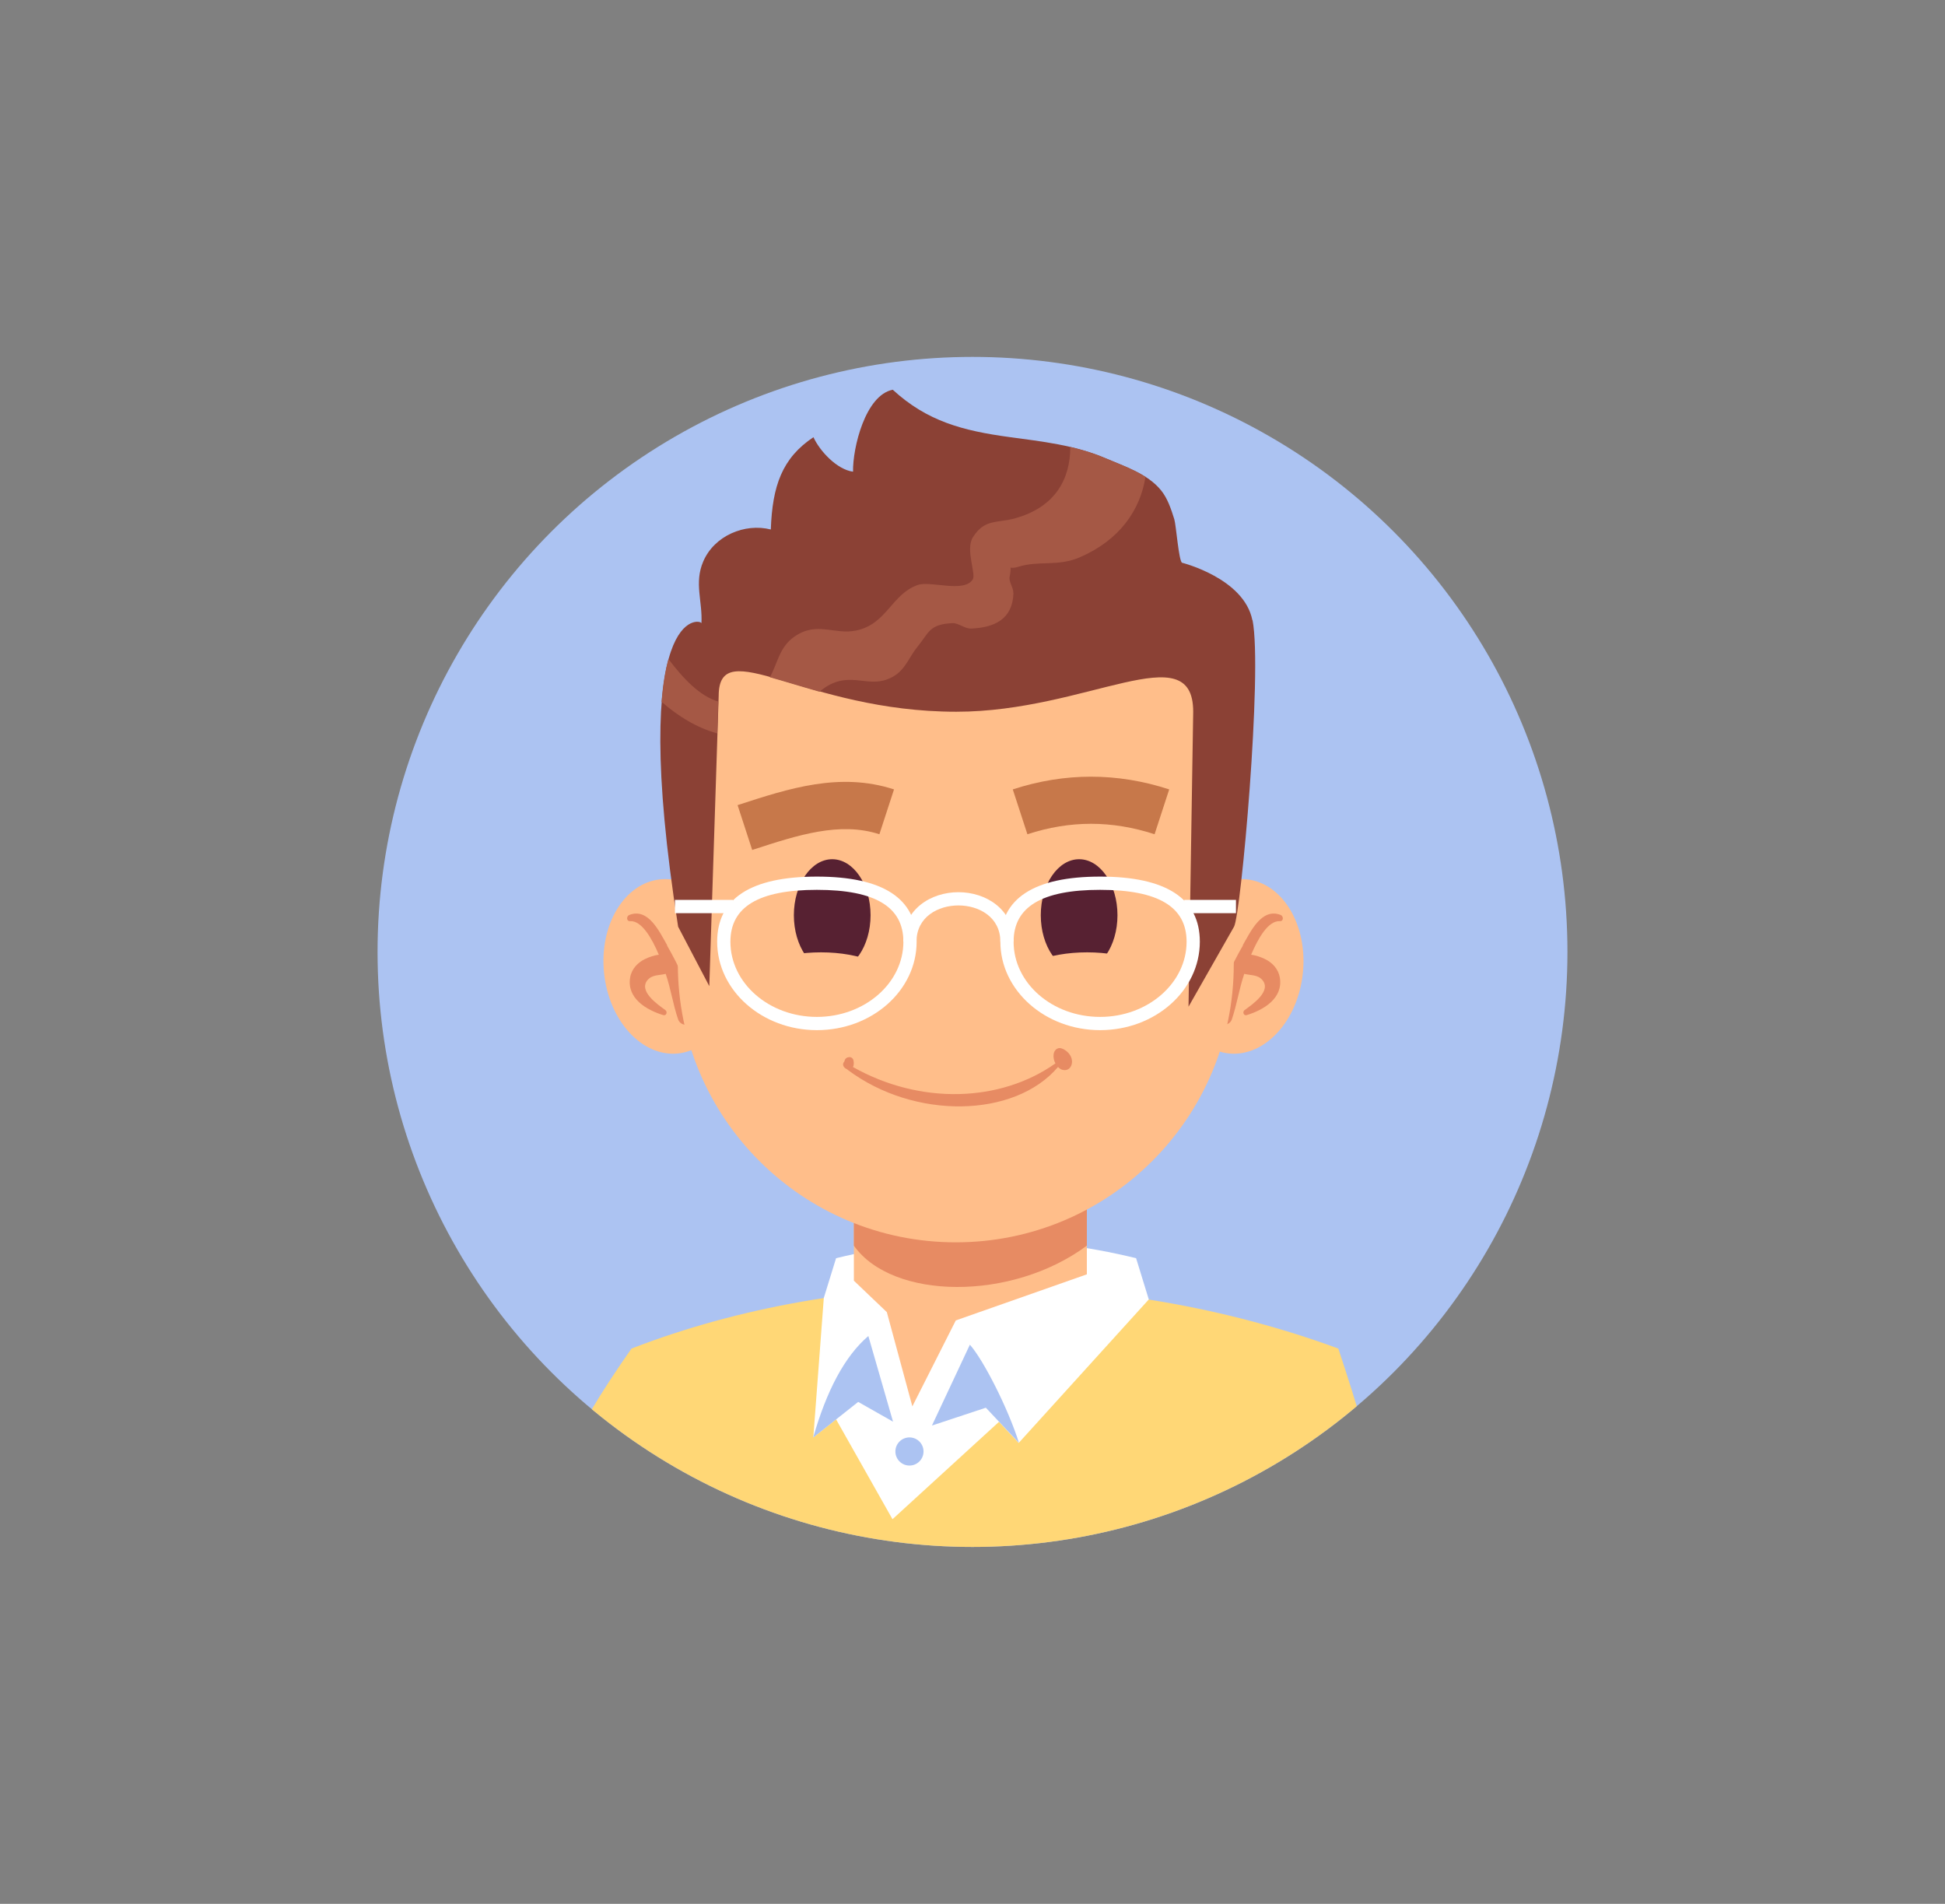 <svg xmlns="http://www.w3.org/2000/svg" xmlns:xlink="http://www.w3.org/1999/xlink" id="Camada_1" data-name="Camada 1" viewBox="0 0 141 138"><rect x="0" y="0" width="141" height="138" fill="#808080" stroke="none"/><defs><style>      .cls-1 {        fill: #b85e52;      }      .cls-2 {        fill: #ffd776;      }      .cls-3 {        fill: #fff;      }      .cls-4 {        fill: #ffbe8a;      }      .cls-5 {        fill: #e78b63;      }      .cls-6 {        fill: #acc3f2;      }      .cls-7 {        fill: #c7784a;      }      .cls-8 {        fill: #572132;      }      .cls-9 {        fill: #a55845;      }      .cls-10 {        clip-path: url(#clippath);      }      .cls-11 {        fill: #8b4135;      }    </style><clipPath id="clippath"><circle class="cls-6" cx="70.5" cy="69" r="43.13"></circle></clipPath></defs><circle class="cls-6" cx="70.5" cy="69" r="43.13"></circle><g class="cls-10"><g><g><path class="cls-2" d="m45.78,97.75c15.74-6.09,35.1-5.94,51.24,0,2.71,8.18,4.22,13.87,4.55,23.9H35.53c2.67-11.74,5.98-17.82,10.25-23.9Z"></path><path class="cls-3" d="m59.72,94.09l-.76,10.1,1.65-1.31,4.09,7.24,7.72-7.06,1.43,1.53,9.43-10.4-.92-2.99c-7.25-1.77-14.5-1.77-21.75,0l-.89,2.88Z"></path><polygon class="cls-4" points="61.9 92.83 64.29 95.11 66.14 101.94 69.29 95.71 78.79 92.37 78.79 82.03 61.9 82.03 61.9 92.83"></polygon><path class="cls-5" d="m78.79,90.29v-5.98h-16.89v5.98c2.8,3.95,11.45,4.04,16.89,0Z"></path><path class="cls-6" d="m62.22,101.62l2.52,1.43-1.79-6.21c-1.74,1.49-3.04,4.01-4,7.36l3.26-2.58Z"></path><path class="cls-6" d="m71.46,102.04l-3.9,1.29,2.75-5.86c.98,1.1,2.77,4.61,3.56,7.12l-2.4-2.55Z"></path><circle class="cls-6" cx="65.93" cy="105.21" r="1.02"></circle><circle class="cls-3" cx="64.75" cy="114.55" r="1.02"></circle></g><g><path class="cls-4" d="m94.45,70.53c-.36,3.48-2.76,6.09-5.36,5.83-2.6-.27-4.43-3.31-4.07-6.79s2.76-6.09,5.36-5.83c2.6.27,4.43,3.31,4.07,6.79Z"></path><path class="cls-5" d="m90.09,68.52c.57-.99,1.37-2.74,2.75-2.2.22.09.22.47-.06.45-.86-.05-1.6,1.3-2.08,2.43.36.05.72.18.99.31.55.26.99.74,1.09,1.35.25,1.51-1.19,2.35-2.4,2.72-.23.07-.33-.24-.15-.37.54-.39,1.99-1.38,1.27-2.19-.34-.38-.85-.32-1.3-.43-.37,1.08-.53,2.22-.9,3.3-.2.57-1.13.52-1.1-.15.09-1.8,1.03-3.68,1.91-5.22Z"></path><path class="cls-4" d="m43.79,70.53c.36,3.48,2.76,6.09,5.36,5.83,2.6-.27,4.43-3.31,4.07-6.79-.36-3.48-2.76-6.09-5.36-5.83-2.6.27-4.43,3.31-4.07,6.79Z"></path><path class="cls-5" d="m48.37,68.52c-.57-.99-1.37-2.74-2.75-2.2-.22.09-.22.47.06.45.86-.05,1.6,1.3,2.08,2.43-.36.05-.72.18-.99.31-.55.26-.99.74-1.09,1.35-.25,1.51,1.19,2.35,2.4,2.72.23.07.33-.24.15-.37-.54-.39-1.99-1.38-1.27-2.19.34-.38.85-.32,1.3-.43.37,1.08.53,2.22.9,3.3.2.57,1.13.52,1.1-.15-.09-1.8-1.03-3.68-1.91-5.22Z"></path><path class="cls-4" d="m69.29,90.05h0c11.13,0,20.15-9.02,20.15-20.15v-15.24c0-11.13-9.02-20.15-20.15-20.15h0c-11.13,0-20.15,9.02-20.15,20.15v15.24c0,11.13,9.02,20.15,20.15,20.15Z"></path><path class="cls-8" d="m57.55,66.34c0,2.24,1.25,4.06,2.78,4.06s2.78-1.82,2.78-4.06-1.25-4.06-2.78-4.06-2.78,1.82-2.78,4.06Z"></path><path class="cls-8" d="m75.45,66.34c0,2.24,1.25,4.06,2.78,4.06s2.78-1.82,2.78-4.06-1.25-4.06-2.78-4.06-2.78,1.82-2.78,4.06Z"></path><path class="cls-4" d="m54.32,71.21c0-1.21,2.33-2.18,5.2-2.18s5.2.98,5.2,2.18-2.33,2.18-5.2,2.18-5.2-.98-5.2-2.18Z"></path><path class="cls-4" d="m73.61,71.21c0-1.21,2.33-2.18,5.2-2.18s5.2.98,5.2,2.18-2.33,2.18-5.2,2.18-5.2-.98-5.2-2.18Z"></path><path class="cls-7" d="m54.53,61.61l-1.06-3.25.09-.03c3.6-1.17,7.32-2.39,11.25-1.11l-1.06,3.25c-2.86-.93-5.91.06-9.13,1.11l-.09.03Z"></path><path class="cls-7" d="m83.7,60.47c-3.1-1.01-6.12-1.01-9.22,0l-1.06-3.25c3.76-1.23,7.58-1.23,11.34,0l-1.06,3.25Z"></path><path class="cls-1" d="m58.77,48.83c-.06,0-.06.09,0,.09s.06-.09,0-.09Z"></path><path class="cls-11" d="m90.79,44.96c-.6-3.05-5.1-4.17-5.1-4.17-.24-.15-.43-2.72-.56-3.15-.23-.73-.48-1.51-.97-2.11-.98-1.2-2.67-1.74-4.05-2.33-2.2-.94-4.59-1.2-6.94-1.52-3.37-.46-5.96-1.14-8.45-3.43-1.99.39-2.91,4.22-2.88,5.94-1.16-.15-2.41-1.49-2.87-2.5-2.27,1.51-2.98,3.53-3.09,6.69-1.89-.48-4.1.45-4.9,2.32-.67,1.56-.04,2.9-.13,4.48.02-.3-5.38-1.53-1.69,21.99l2.26,4.31.68-21.03c0-4.62,6.24,1.14,17.23,1.14,9.49,0,17.17-5.61,17.17,0l-.34,21.38,3.3-5.8c.5-.89,2.08-18.49,1.34-22.23Z"></path></g><g><path class="cls-3" d="m59.22,74.67c-3.98,0-7.23-2.88-7.23-6.41,0-3.13,2.43-4.72,7.23-4.72s7.23,1.59,7.23,4.72c0,3.54-3.24,6.41-7.23,6.41Zm0-10.17c-4.22,0-6.27,1.23-6.27,3.76,0,3.01,2.81,5.45,6.27,5.45s6.27-2.45,6.27-5.45c0-2.53-2.05-3.76-6.27-3.76Z"></path><path class="cls-3" d="m79.75,74.67c-3.98,0-7.23-2.88-7.23-6.41,0-3.13,2.43-4.72,7.23-4.72s7.23,1.59,7.23,4.72c0,3.54-3.24,6.41-7.23,6.41Zm0-10.17c-4.22,0-6.27,1.23-6.27,3.76,0,3.01,2.81,5.45,6.27,5.45s6.27-2.45,6.27-5.45c0-2.53-2.05-3.76-6.27-3.76Z"></path><path class="cls-3" d="m73.48,68.26h-.96c0-1.81-1.58-2.63-3.04-2.63s-3.04.82-3.04,2.63h-.96c0-2.36,2.01-3.59,4-3.59s4,1.23,4,3.59Z"></path><rect class="cls-3" x="48.93" y="65.23" width="4.2" height=".96"></rect><rect class="cls-3" x="85.85" y="65.23" width="3.75" height=".96"></rect></g><g><path class="cls-9" d="m73.46,42.97c.01-.37-.34-.81-.27-1.15.07-.34.08-.55.07-.68.1.03.27.04.57-.06,1.45-.46,2.87,0,4.44-.68,2.9-1.25,4.39-3.43,4.77-5.83-.91-.58-1.99-.96-2.92-1.36-.82-.35-1.67-.61-2.53-.81,0,2.29-1.06,4.34-3.97,5.16-1.33.38-2.25.02-3.1,1.4-.54.89.25,2.64,0,3.04-.63,1-3.06.08-3.98.4-1.92.67-2.24,2.83-4.46,3.3-1.57.34-2.85-.69-4.48.44-1.12.77-1.23,1.97-1.79,2.95,1.01.28,2.21.66,3.6,1.05.47-.4.99-.71,1.67-.82,1.3-.2,2.32.46,3.62-.25.95-.52,1.19-1.44,1.82-2.2.82-.99.82-1.63,2.54-1.7.42-.02.88.41,1.35.39,1.66-.07,3-.66,3.06-2.57Z"></path><path class="cls-9" d="m48.46,47.76c-.22.79-.4,1.81-.5,3.11,1.22,1.07,2.6,1.9,4.04,2.29l.07-2.31c-1.33-.38-2.55-1.67-3.62-3.09Z"></path></g><path class="cls-5" d="m76.95,75.99c-.31-.1-.54.16-.57.43-.03.21.02.45.13.66-3.98,2.82-9.79,3.02-14.68.26.01-.03.03-.05.04-.08.03-.15.03-.25,0-.4-.08-.36-.61-.28-.65.06-.22.25-.05.49.18.58.02.02.04.04.07.06,4.81,3.6,12.07,3.5,15.23-.22.07.07.14.13.22.17.31.14.63.03.75-.3.18-.51-.22-1.05-.7-1.21Z"></path></g></g></svg>